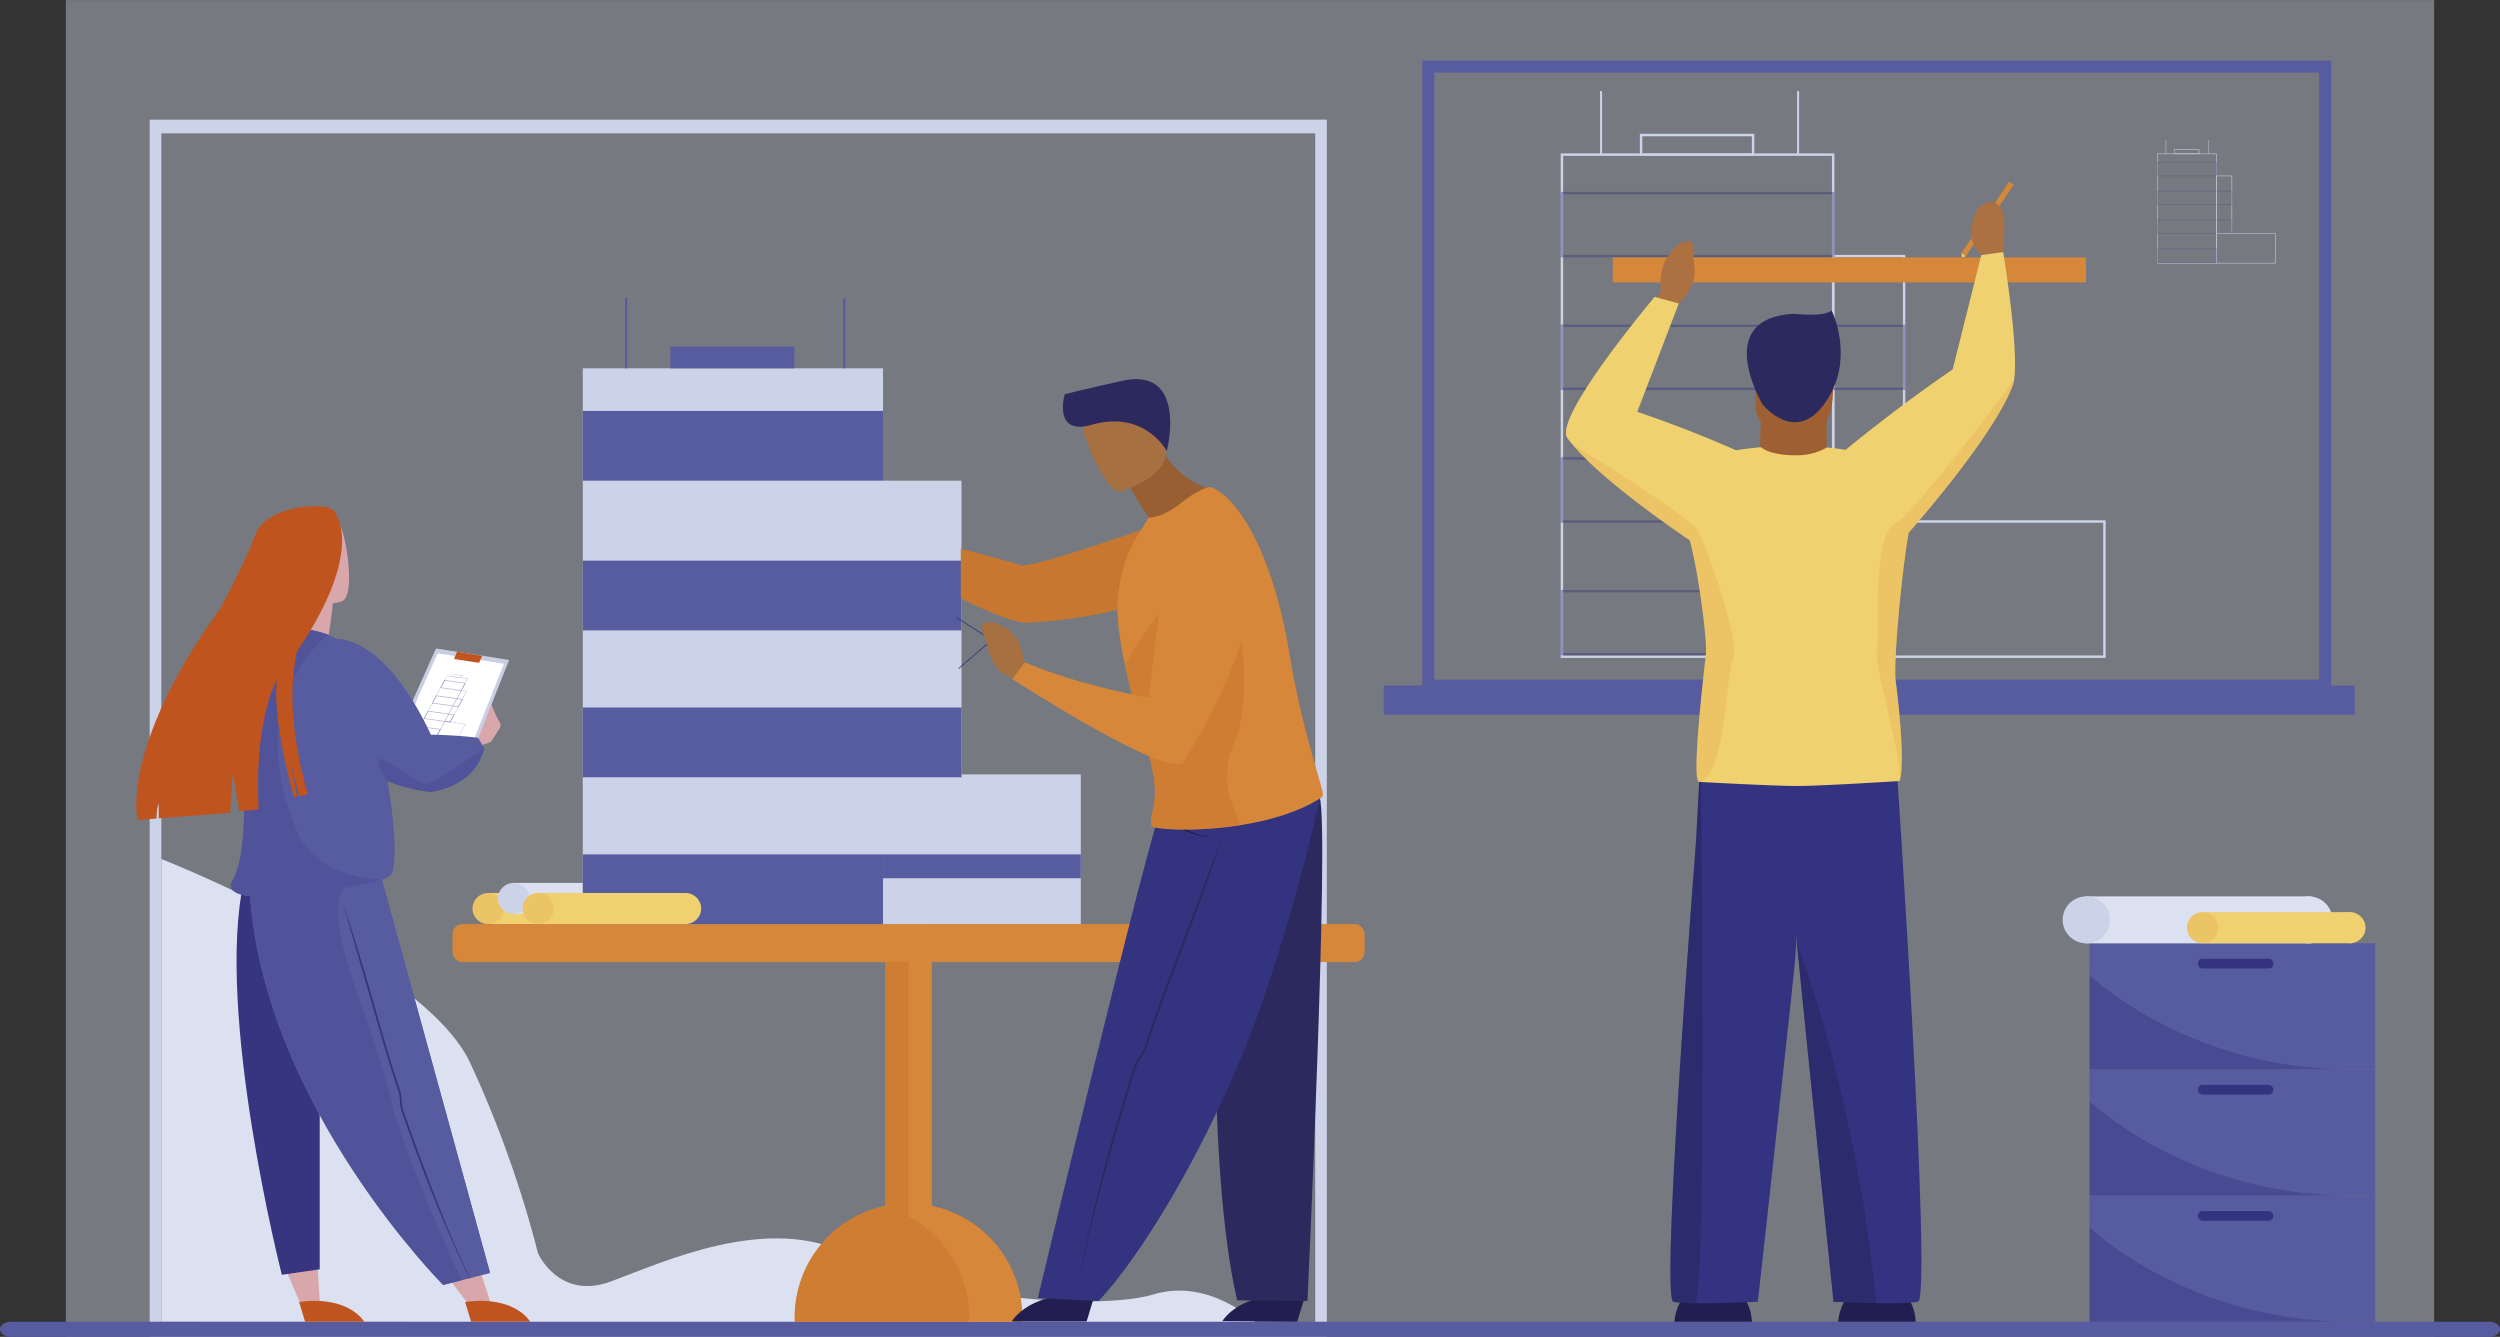 <svg id="_лой_1" data-name="‘лой_1" xmlns="http://www.w3.org/2000/svg" viewBox="0 0 3358.04 1795.71"><rect x="0" y="0" width="3358.04" height="1795.71" fill="#333333" stroke="none"/><defs><style>.cls-1,.cls-4{fill:#dbe1f0;}.cls-1,.cls-17,.cls-27,.cls-9{opacity:0.4;}.cls-2{fill:#f0d170;}.cls-3{fill:#ebc465;}.cls-5{fill:#ccd2e7;}.cls-6{fill:#575b9f;}.cls-7{fill:#d68739;}.cls-8{fill:#ca7630;opacity:0.6;}.cls-10,.cls-27{fill:#333380;}.cls-11,.cls-17{fill:#221e50;}.cls-12{fill:#333381;}.cls-13{fill:#9e5f32;}.cls-14{fill:#ad7041;}.cls-15{fill:#2b295e;}.cls-16{fill:#dc8d39;opacity:0.2;}.cls-18{fill:#c87730;}.cls-19{fill:#985f33;}.cls-20{fill:#a77041;}.cls-21{fill:#d8a7ac;}.cls-22{fill:#373480;}.cls-23{fill:#c9cee4;}.cls-24{fill:#fff;}.cls-25{fill:#c0541e;}.cls-26{fill:#51539a;}</style></defs><title>architekt</title><rect class="cls-1" x="88.45" y="0.09" width="3181.14" height="1795.52"/><rect class="cls-2" x="654.52" y="1199.47" width="201.37" height="41.76"/><ellipse class="cls-3" cx="655.69" cy="1220.35" rx="21.04" ry="20.88"/><ellipse class="cls-2" cx="853.53" cy="1220.35" rx="21.04" ry="20.88"/><rect class="cls-4" x="688.77" y="1185.95" width="201.37" height="41.76"/><ellipse class="cls-5" cx="689.95" cy="1206.83" rx="21.04" ry="20.88"/><ellipse class="cls-4" cx="887.79" cy="1206.83" rx="21.04" ry="20.88"/><path class="cls-4" d="M272.89,1262.31s352,139.21,414.83,273.79,91,255.69,91,255.69,28.08,63.69,97.61,38.21,211.86-92.78,321.14-35.71,332.85,75.55,408.13,52.93,137.05,37.39,137.05,37.39l-1469.76-.48Z" transform="translate(-56.21 -108.55)"/><path class="cls-5" d="M1838.44,1904.26H257.28V269.33H1838.44ZM272.89,1886H1822.83V287.63H272.89Z" transform="translate(-56.21 -108.55)"/><path class="cls-6" d="M3400.2,1883.9H70.59c-7.91,0-14.38,4.57-14.38,10.16s6.47,10.16,14.38,10.16H3400.2c7.72,0,14-4.57,14-10.16S3407.92,1883.9,3400.2,1883.9Z" transform="translate(-56.21 -108.55)"/><path class="cls-7" d="M1307.86,1366.2v491.3a16.47,16.47,0,0,1-16.41,16.42h-29.75c-.23,0-.47,0-.7,0h-.13a16.47,16.47,0,0,1-15.58-16.39V1366.2a16.47,16.47,0,0,1,15.58-16.39h.13c.23,0,.47,0,.7,0h29.75A16.47,16.47,0,0,1,1307.86,1366.2Z" transform="translate(-56.21 -108.55)"/><path class="cls-7" d="M1429.5,1878c0,2,0,4.06-.13,6.08h-305.6c-.08-2-.12-4-.12-6.08a152.93,152.93,0,1,1,305.86,0Z" transform="translate(-56.21 -108.55)"/><path class="cls-8" d="M1276.57,1742.69V1366.2A16.47,16.47,0,0,0,1261,1349.8h-.13a16.47,16.47,0,0,0-15.58,16.39v364.16c-1.46-.39-2.92-.78-4.39-1.13A153,153,0,0,0,1123.64,1878c0,2,0,4.06.12,6.08H1358c.09-2,.13-4,.13-6.08A152.92,152.92,0,0,0,1276.57,1742.69Z" transform="translate(-56.21 -108.55)"/><rect class="cls-7" x="607.82" y="1241.23" width="1225.09" height="51.07" rx="13.23" ry="13.23"/><polygon class="cls-5" points="1291.52 1040.19 1291.52 645.64 1186.1 645.64 1186.1 494.72 782.79 494.72 782.79 1241.23 1186.1 1241.23 1186.1 1241.23 1451.74 1241.23 1451.74 1040.19 1291.52 1040.19"/><rect class="cls-6" x="900.48" y="465.61" width="166.53" height="29.11"/><rect class="cls-6" x="782.79" y="551.97" width="403.3" height="93.67"/><rect class="cls-6" x="782.79" y="753.08" width="508.73" height="93.67"/><rect class="cls-6" x="782.79" y="950.36" width="508.73" height="93.67"/><rect class="cls-6" x="782.79" y="1147.63" width="403.3" height="93.67"/><rect class="cls-6" x="1186.1" y="1147.63" width="265.64" height="32.02"/><rect class="cls-6" x="839.52" y="400.19" width="2.97" height="94.53"/><rect class="cls-6" x="1132.43" y="400.19" width="2.97" height="94.53"/><path class="cls-6" d="M3187.4,1037.52H1966.67V189.94H3187.4Zm-1204.58-16.15H3171.25V206.09H1982.82Z" transform="translate(-56.21 -108.55)"/><rect class="cls-6" x="1858.73" y="920.9" width="1304.18" height="39.19"/><path class="cls-5" d="M2520.2,992.29H2152.56V314.58H2520.2ZM2155.84,989h361.08V317.86H2155.84Z" transform="translate(-56.21 -108.55)"/><path class="cls-5" d="M2884.56,992.29H2516.92V807.37h367.64ZM2520.2,989h361.08V810.66H2520.2Z" transform="translate(-56.21 -108.55)"/><path class="cls-5" d="M2615.45,810.66h-98.53V450.92h98.53Zm-95.25-3.28h92V454.21h-92Z" transform="translate(-56.21 -108.55)"/><path class="cls-5" d="M2412.62,317.86H2258.88V288.28h153.73Zm-150.45-3.28h147.16v-23H2262.17Z" transform="translate(-56.21 -108.55)"/><g class="cls-9"><path class="cls-10" d="M2520.2,454.21H2152.56V366.3H2520.2Zm-364.36-3.28h361.08V369.58H2155.84Z" transform="translate(-56.21 -108.55)"/></g><g class="cls-9"><path class="cls-10" d="M2615.45,632.43H2152.56V544.53h462.89Zm-459.61-3.28h456.32V547.81H2155.84Z" transform="translate(-56.21 -108.55)"/></g><g class="cls-9"><path class="cls-10" d="M2615.45,810.66H2152.56V722.75h462.89Zm-459.61-3.28h456.32V726H2155.84Z" transform="translate(-56.21 -108.55)"/></g><g class="cls-9"><path class="cls-10" d="M2520.2,988.88H2152.56V901H2520.2Zm-364.36-3.28h361.08V904.26H2155.84Z" transform="translate(-56.21 -108.55)"/></g><rect class="cls-5" x="2149.24" y="122.27" width="2.69" height="85.41"/><rect class="cls-5" x="2413.87" y="122.27" width="2.69" height="85.41"/><path class="cls-5" d="M3033.72,462.35h-80V314.83h80Zm-79.31-.71H3033V315.54h-78.6Z" transform="translate(-56.21 -108.55)"/><path class="cls-5" d="M3113,462.35h-80V422.1h80Zm-79.31-.71h78.6V422.81h-78.6Z" transform="translate(-56.21 -108.55)"/><path class="cls-5" d="M3054.45,422.81H3033V344.51h21.45Zm-20.73-.71h20V345.22h-20Z" transform="translate(-56.21 -108.55)"/><path class="cls-5" d="M3010.3,315.54h-33.46V309.1h33.46Zm-32.75-.71h32v-5h-32Z" transform="translate(-56.21 -108.55)"/><g class="cls-9"><path class="cls-10" d="M3033.72,345.22h-80V326.09h80Zm-79.31-.71H3033V326.8h-78.6Z" transform="translate(-56.21 -108.55)"/></g><g class="cls-9"><path class="cls-10" d="M3054.45,384H2953.69V364.88h100.76Zm-100-.71h99.33V365.6H2954.4Z" transform="translate(-56.21 -108.55)"/></g><g class="cls-9"><path class="cls-10" d="M3054.45,422.81H2953.69V403.68h100.76Zm-100-.71h99.33V404.39H2954.4Z" transform="translate(-56.21 -108.55)"/></g><g class="cls-9"><path class="cls-10" d="M3033.72,461.61h-80V442.47h80Zm-79.31-.71H3033V443.19h-78.6Z" transform="translate(-56.21 -108.55)"/></g><rect class="cls-5" x="2909" y="188.05" width="0.58" height="18.59"/><rect class="cls-5" x="2966.6" y="188.05" width="0.58" height="18.59"/><path class="cls-11" d="M2358.18,1834.37c-50.93-2.2-52.88,49.6-52.88,49.6h104.12S2409.11,1832.17,2358.18,1834.37Z" transform="translate(-56.21 -108.55)"/><path class="cls-11" d="M2578.22,1834.37c-50.93-2.2-52.88,49.6-52.88,49.6h104.12S2629.15,1832.17,2578.22,1834.37Z" transform="translate(-56.21 -108.55)"/><path class="cls-12" d="M2632.43,1857.08c-8.91,2.09-32.73,2.3-56.26,1.9-28.8-.49-57.15-1.9-57.15-1.9s-36.48-352.22-49.31-482c-2.1-21.3-3.57-36.6-4.14-43.37-4-48.06-23.66-201.32-23.66-201.32l160.54-13.24S2652.25,1852.43,2632.43,1857.08Z" transform="translate(-56.21 -108.55)"/><path class="cls-12" d="M2494.52,1159.27v96.63s-8.26,1.23-13.67,6.34a14,14,0,0,0-4.29,7.59c-2.25,11.61-9,127.86-9,127.86l-.06.6c-12.4,119.29-50.13,458.77-50.13,458.77s-49.7,2.48-84.34,2c-12.89-.18-23.7-.76-29.07-2-14.53-3.4,14.12-405.67,30.47-620.41l4.16-77.7v-.12H2341l150.48.41Z" transform="translate(-56.21 -108.55)"/><rect class="cls-7" x="2166.3" y="345.74" width="635.6" height="33.62"/><path class="cls-13" d="M2510.58,722.69a1.14,1.14,0,0,1-1.1-1.15c.38-29.32.38-55.8.38-55.8l-86.26-14.1c-3,22.15-3.29,48.44-2.78,70.25a1,1,0,0,1-1,1C2415.28,723,2513.15,722.78,2510.58,722.69Z" transform="translate(-56.21 -108.55)"/><path class="cls-13" d="M2507.3,674.15c-8.38,6.6-33,13.14-40.06,13.91,0,0-36.44-8.13-43.07-12.12-10.26-6.22-9.6-18.81-10.12-36.31-.63-20.72-2.72-37-.41-48.93,2.75-14.29,11.81-22.41,37.16-24.62,46.55-4,65.95,7.62,66.76,23.22.21,4.19.41,8.19.54,12C2520,649.95,2516.12,667.21,2507.3,674.15Z" transform="translate(-56.21 -108.55)"/><rect class="cls-7" x="2722.21" y="345.11" width="7.26" height="115.23" transform="translate(625.72 -1553.75) rotate(33.71)"/><polygon class="cls-2" points="2635.23 345.74 2634.63 340.09 2640.67 344.12 2635.23 345.74"/><path class="cls-14" d="M2729.34,380.08c-22.3.56-25.65,38.47-25.65,38.47-2.79,16.17,13.84,32.6,13.84,32.6l29.39-4s1.54-18.16,1.37-33h0C2748.26,412.44,2751.64,379.53,2729.34,380.08Z" transform="translate(-56.21 -108.55)"/><path class="cls-14" d="M2269.59,525.18l11.77-15.8c3.8-4.21,6.35-7.88,5.73-13.52-1.51-13.61-.63-41.09,25.92-60.07,0,0,15.76-9.6,17.38,4s-.83,8.79,1.84,27.94-10.72,38.47-17.26,44.47l-16,15.31Z" transform="translate(-56.21 -108.55)"/><path class="cls-2" d="M2761.67,618.12a42.37,42.37,0,0,1-2.13,9c-12.05,31.3-40.38,73.08-69,110.76s-57.47,71.3-70.61,86.29c-10.89,64.37-20.22,175.5-17.4,198.42,15.07,122,4.92,135.07,4.92,135.07s-103.45,6.63-137.74,6.63c-32.91,0-131.08-5.48-131.08-5.48a4,4,0,0,1-1.46-1.19c-1.2-1.47-2.64-7.46-2.07-28.55.63-23.25,3.69-64.87,12.2-139a77.73,77.73,0,0,0,.47-9c0-26.41-11.34-108.15-21.59-146-.06-.21-.11-.46-.17-.69-44.13-30-122.24-86-158.68-130q-3.08-3.71-5.74-7.29c-20-26.92,117.22-189.84,117.22-189.84l32.34,9-55.75,145.47c59.49,20.24,105.36,39.49,132.69,51.72l5.58-.94.33-.06c8.35-1.23,17.52-2.35,27.43-3.23,6.8,5.29,20.52,11.12,48.77,10.91a80.26,80.26,0,0,0,40-10.55q12.31,1.22,25.1,3.19c24.44-20.07,79.51-64.13,143.73-107.95l38.51-153.65,29.39-4S2768,574.17,2761.67,618.12Z" transform="translate(-56.21 -108.55)"/><path class="cls-15" d="M2423.6,651.65S2355,536,2465.57,530c0,0,41.47,4.88,50.86-4.51,0,0,33.51,66.65-10.17,126.19C2466.61,705.71,2423.6,651.65,2423.6,651.65Z" transform="translate(-56.21 -108.55)"/><path class="cls-16" d="M2384,994.53c-9.91,25-9.56,147.09-43,164.31h-2.38a4,4,0,0,1-1.46-1.19c-1.2-1.47-2.64-7.46-2.07-28.55.63-23.25,3.69-64.87,12.2-139a77.73,77.73,0,0,0,.47-9c0-26.41-11.34-108.15-21.59-146-.06-.21-.11-.46-.17-.69-44.13-30-122.24-86-158.68-130,44.73,27.77,159.57,100.08,169,116.22C2348.17,840.64,2394.19,968.88,2384,994.53Z" transform="translate(-56.21 -108.55)"/><path class="cls-16" d="M2761.67,618.12a42.37,42.37,0,0,1-2.13,9c-12.05,31.3-40.38,73.08-69,110.76s-57.47,71.3-70.61,86.29c-10.89,64.37-20.22,175.5-17.4,198.42,15.07,122,4.92,135.07,4.92,135.07,6.16-19.74-34-159.8-30.43-172.07s-6.95-157.23,24.28-174C2630.78,795.85,2748.53,636,2761.67,618.12Z" transform="translate(-56.21 -108.55)"/><path class="cls-17" d="M2576.17,1859c-28.8-.49-57.15-1.9-57.15-1.9s-36.48-352.22-49.31-482C2477.51,1395.61,2551.76,1596.38,2576.17,1859Z" transform="translate(-56.21 -108.55)"/><path class="cls-17" d="M2334.24,1856a29.47,29.47,0,0,1-1.16,3.11c-12.89-.18-23.7-.76-29.07-2-14.53-3.4,14.12-405.67,30.47-620.41l4.16-77.7,2.39-.11S2349.3,1807.73,2334.24,1856Z" transform="translate(-56.21 -108.55)"/><path class="cls-18" d="M1600.38,907.09c-23.41,26.76-144.29,38-166.62,37.85-16.36-.09-50.53-14.59-87-32.74V845.47c38.18,10,72.38,19.27,79.75,22.34,12.73,5.3,162.5-47.45,162.5-47.45S1623.8,880.34,1600.38,907.09Z" transform="translate(-56.21 -108.55)"/><path class="cls-11" d="M1809,1850.29l-10.35,33.46-100.58-.64S1724,1838.05,1809,1850.29Z" transform="translate(-56.21 -108.55)"/><path class="cls-15" d="M1695.9,1174.65S1668,1641.74,1718,1855.25l94.42.72s29.67-633.4,16.49-675.88Z" transform="translate(-56.21 -108.55)"/><path class="cls-19" d="M1600.09,805.17c-17.5-25.3-25.26-41.52-25.26-41.52L1607.92,696c25.54,59.77,76.48,70.43,76.48,70.43S1629.92,834.38,1583,840.6A108.14,108.14,0,0,1,1600.09,805.17Z" transform="translate(-56.21 -108.55)"/><path class="cls-20" d="M1561.86,768.52s72.8-20.36,59.42-65.51-13-78.17-60-67.08-50.93,31-50.13,47.14S1542.58,772.66,1561.86,768.52Z" transform="translate(-56.21 -108.55)"/><path class="cls-15" d="M1623.35,714.23s-29.38-55.63-100.77-35.09c-48.9,14.07-38.54-33.29-36.05-41.17,0,0,38.08-9.36,77.51-18C1646.81,601.86,1627.16,702.35,1623.35,714.23Z" transform="translate(-56.21 -108.55)"/><path class="cls-11" d="M1525.94,1850l-10.14,33.53H1415.22S1441,1838.34,1525.94,1850Z" transform="translate(-56.21 -108.55)"/><path class="cls-10" d="M1829.13,1180.94S1800,1319.2,1745.9,1470.71C1696.79,1608.34,1605.55,1776.6,1532,1856l-81.81-3.78s148.14-619.66,167.86-664.4Z" transform="translate(-56.21 -108.55)"/><path class="cls-15" d="M1507.95,1814.55c11.68-60.27,28.66-130.7,49.92-202.92,3.25-11,6.66-22.38,10.13-33.69,3.83-12.48,7.79-25.1,11.76-37.5,1.36-4.26,4.25-8.72,7-13,2.6-4,5.29-8.15,6.49-11.82,15.43-47,31.58-89.37,45.82-126.73q5.61-14.7,10.94-28.81c32.05-85.07,49.92-133.38,50.07-133.87h0c-.15.49-15.2,49.52-47.29,134.71q-5.33,14.13-10.95,28.82c-14.23,37.33-30.36,79.63-45.77,126.58-1.34,4.09-4.16,8.44-6.88,12.63s-5.43,8.37-6.65,12.19c-4,12.39-7.92,25-11.75,37.46-3.47,11.3-6.88,22.63-10.12,33.65-21.23,72.12-40.34,142.46-52,202.63Z" transform="translate(-56.21 -108.55)"/><path class="cls-11" d="M1686.43,1233.2c-47.26,0-67.79-34.28-68-34.63l2.18-1.27c28.65,37.4,67.53,35.89,67.53,35.89Z" transform="translate(-56.21 -108.55)"/><path class="cls-7" d="M1830.63,1180.1c-30.39,19.77-70.83,31-109.19,37-60.61,9.38-116,5.47-118.18.87-6.26-13.19,14-28.12-1.92-87.56l-.07-.25c-4-15-9.33-33.14-14.89-52.87-.95-3.39-1.92-6.82-2.88-10.3-5.8-21-11.65-43.33-16.35-65.35-7.44-34.74-12-68.58-9.05-94.6,4.23-37.12,16.07-65.39,30.92-86.65.15,0,9.93-16.51,10-16.54,16-.17,33.08-11.15,47.45-22.62,15.72-12.55,33.45-19.93,36.89-18.38,47.83,21.6,87.54,116.48,104.79,223.26,14.12,87.34,37.65,158.65,43.69,182.41C1833.1,1173.27,1834.77,1177.41,1830.63,1180.1Z" transform="translate(-56.21 -108.55)"/><polygon class="cls-10" points="1340.33 859.6 1339.68 856.4 1333.12 857.72 1332.17 853.01 1324.96 854.47 1284.62 828.76 1284.02 829.7 1323.94 855.14 1325.82 864.48 1287.23 897.54 1287.95 898.39 1326.08 865.73 1326.4 867.32 1334.72 865.63 1333.77 860.92 1340.33 859.6"/><path class="cls-20" d="M1444,1010.81l-13.72-15.26s1.82-39.78-40.43-50.88c0,0-17.64-3.27-14.39,9.68s3.79,7.7,8,26,16.1,33.93,29.17,37.23l12.72,9.3Z" transform="translate(-56.21 -108.55)"/><path class="cls-8" d="M1721.44,1217.05c-60.61,9.38-116,5.47-118.18.87-6.26-13.19,14-28.12-1.92-87.56l-.07-.25c-4-15-9.33-33.14-14.89-52.87-.95-3.39-1.92-6.82-2.88-10.3-5.8-21-11.65-43.33-16.35-65.35,22.48-38.2,77.89-125.35,111.93-119,43.49,8.17,35.68,32,35.68,32s29,120,0,189.18C1689.76,1163.46,1717.5,1196.13,1721.44,1217.05Z" transform="translate(-56.21 -108.55)"/><path class="cls-7" d="M1432.8,998.4l-16.87,22.28s205.71,133.59,229.68,111.75c0,0,110.5-171.6,89.62-264.63-18.88-84.12-89.62-53.92-89.62-53.92s-21.43-5.95-46,231.74C1599.6,1045.61,1512.81,1031.48,1432.8,998.4Z" transform="translate(-56.21 -108.55)"/><g id="girl"><polygon class="cls-21" points="385.11 1708.3 404.19 1752.63 429.63 1749.55 425.12 1678.75 385.11 1708.3"/><polygon class="cls-21" points="605.82 1721.37 635.19 1759.66 659.1 1750.43 637.37 1682.91 605.82 1721.37"/><path class="cls-21" d="M727,1077.65h0a8.68,8.68,0,0,0-.74-1c-3.12-4.74-9.9-21.72-9.9-21.72l-12.21,16a8.63,8.63,0,0,0-.87,1.13l-9.81,15.55a8.69,8.69,0,0,0-.72,1.43l-1.88,3,1.44,1.89a8.7,8.7,0,0,0,3.89,5.69l.85.54,6.94,9.12,8.1-2.87a8.77,8.77,0,0,0,1.52-.54h0a8.66,8.66,0,0,0,3.71-3.24l9.81-15.55A8.75,8.75,0,0,0,727,1077.65Z" transform="translate(-56.21 -108.55)"/><path class="cls-21" d="M513.1,814.2c-8.08-14.53-22.27-29.77-69.32-13.9S415,844.78,427.87,891.43c3.76,13.66,12.82,21.45,23.74,25.64-2.8,23-20.17,60.71-20.17,60.71H493c5.73-13.9,9-45.36,10.17-58.76,7.33-1.33,12.1-2.72,12.1-2.72C534.33,909.44,521.18,828.73,513.1,814.2Z" transform="translate(-56.21 -108.55)"/><path class="cls-22" d="M383.88,1291.63l101.78,20.54v501.34l-50.89,7.34S344.49,1466.68,383.88,1291.63Z" transform="translate(-56.21 -108.55)"/><path class="cls-6" d="M377.31,1101.07S362,1072,362.46,1040.22c.39,30.71,14.85,58.19,14.85,58.19s6.89,47,6.8,96.8A751.35,751.35,0,0,0,377.31,1101.07Z" transform="translate(-56.21 -108.55)"/><polygon class="cls-23" points="554.84 940 585.62 871.05 683.91 886.44 634.66 1010.79 535.75 991.71 554.84 940"/><polygon class="cls-24" points="560.02 940.08 587.9 877.63 676.93 891.57 632.32 1004.21 542.73 986.92 560.02 940.08"/><path class="cls-25" d="M458,1857.43l8,26.47h79.41S525.12,1848.2,458,1857.43Z" transform="translate(-56.21 -108.55)"/><path class="cls-5" d="M642.49,1099l-28.56-4,.3-.56L656.41,1016l28.56,4-.3.56Zm-27.19-4.66,26.7,3.7,41.58-77.47-26.7-3.71Z" transform="translate(-56.21 -108.55)"/><path class="cls-5" d="M670.13,1102.87l-28.56-4L653.33,1077l28.56,4Zm-27.19-4.66,26.71,3.7,10.87-20.26-26.71-3.7Z" transform="translate(-56.21 -108.55)"/><path class="cls-5" d="M661,1079l-8.15-1.13.3-.56,22.36-41.65,8.15,1.13-.3.56Zm-6.78-1.83,6.3.87,21.77-40.56-6.3-.87Z" transform="translate(-56.21 -108.55)"/><path class="cls-5" d="M676.36,1019.61,664,1017.9l2.08-3.88,12.33,1.71Zm-11-2.41,10.48,1.45,1.2-2.23L666.59,1015Z" transform="translate(-56.21 -108.55)"/><g class="cls-9"><path class="cls-10" d="M676,1036.57l-28.56-4,5.71-10.65,28.56,4Zm-27.19-4.66,26.71,3.7,4.83-9-26.71-3.7Z" transform="translate(-56.21 -108.55)"/></g><g class="cls-9"><path class="cls-10" d="M672.14,1058.27l-35.78-5,5.71-10.65,35.78,5Zm-34.41-5.66,33.93,4.71,4.83-9-33.93-4.71Z" transform="translate(-56.21 -108.55)"/></g><g class="cls-9"><path class="cls-10" d="M661,1079l-35.78-5,5.72-10.65,35.78,5Zm-34.41-5.66,33.93,4.71,4.83-9-33.93-4.71Z" transform="translate(-56.21 -108.55)"/></g><g class="cls-9"><path class="cls-10" d="M642.71,1098.65l-28.56-4,5.72-10.65,28.56,4ZM615.52,1094l26.71,3.7,4.83-9L620.35,1085Z" transform="translate(-56.21 -108.55)"/></g><polygon class="cls-5" points="604.53 908.45 604.33 908.42 609.65 898.51 609.85 898.54 604.53 908.45"/><polygon class="cls-5" points="624.6 911.24 624.39 911.21 629.72 901.29 629.92 901.32 624.6 911.24"/><path class="cls-6" d="M706.41,1113.19c-11.49,53.35-72.44,59.09-72.44,59.09a232.73,232.73,0,0,1-57.36-14.59c.22,1.24.44,2.47.65,3.7,10.71,62.07,11.6,115.63,3.56,122.73C559.48,1303,425.57,1316,392,1312.26s-24.63-18.39-24.63-18.39c30.37-52.63,9.84-192.79,9.84-192.79S310,981.89,424,956.59c25.28-5.61,61.56-4.15,84.25,10.42,0,0,62.64-7.86,126.75,128.41,39.2.59,63.45,4.25,63.45,4.25Z" transform="translate(-56.21 -108.55)"/><path class="cls-25" d="M681,1857.43l8,26.47h79.41S748.14,1848.2,681,1857.43Z" transform="translate(-56.21 -108.55)"/><path class="cls-6" d="M392.09,1312.18l177-22,145.17,527-62.79,15.93S413.43,1595.43,392.09,1312.18Z" transform="translate(-56.21 -108.55)"/><path class="cls-6" d="M714.27,1818.56l-38.07,9.66-24.72,6.27s-238-237.69-259.39-520.94l115.22-16.62,61.14-8.8Z" transform="translate(-56.21 -108.55)"/><path class="cls-26" d="M497.52,961.42s-120,83.7-41.87,264.48c0,0,17.62,57.69,113.43,64.26,1.21.08-63.91,14.33-62.46,14.42-12.73.49-108,8.41-114.6,7.67-33.51-3.79-24.62-18.39-24.62-18.39,30.39-52.62,9.85-192.81,9.85-192.81S310,981.88,424,956.57a141.18,141.18,0,0,1,42-2.44C480.48,954.62,497.52,961.42,497.52,961.42Z" transform="translate(-56.21 -108.55)"/><path class="cls-22" d="M686.72,1825.55c-23-47.53-47.49-104.78-70-165.47-3.44-9.28-6.92-18.84-10.35-28.42-3.78-10.57-7.54-21.3-11.19-31.88-1.25-3.63-1.55-8.19-1.84-12.6-.27-4.1-.55-8.34-1.61-11.48-13.56-40.33-24.22-77.81-33.63-110.88q-3.7-13-7.28-25.47c-21.68-75.1-34.23-117.57-34.37-118h0c.15.41,15,41.94,36.72,117.14q3.6,12.48,7.29,25.48c9.4,33,20,70.48,33.59,110.74,1.18,3.51,1.47,8,1.76,12.24s.57,8.56,1.69,11.82c3.64,10.57,7.4,21.29,11.17,31.85,3.42,9.57,6.9,19.13,10.34,28.39,22.48,60.6,45.49,118.89,68.41,166.35Z" transform="translate(-56.21 -108.55)"/><path class="cls-25" d="M455.25,983.32c94.32-138.85,50.11-187.71,50.11-187.71-5-13.58-91.58-10.18-106.29,31.34-11.93,33.68-46.38,97.93-46.38,97.93C216.44,1113.93,241.06,1210,241.06,1210l25.34-2c.2-7.73.94-16.26,3-20v19.74l96.13-7.45c.76-19.34,3.3-53.7,3.3-53.7l8.7,51.7,26.06-2.51c-5.35-107.95,17.59-161,24.38-174.09-5.83,60,23.22,157.88,23.22,157.88l4.16-.94-9.43-48.93L458,1178.14l11.7-2.66C441.51,1077.05,448,1014.09,455.25,983.32Z" transform="translate(-56.21 -108.55)"/><polygon class="cls-25" points="613.88 875.48 609.83 885.21 643.48 890.34 647.78 880.78 613.88 875.48"/><path class="cls-26" d="M676.2,1828.22l-24.72,6.27s-238-240.5-259.38-523.75l126.4-8.91s-26.71,17,15.64,135.16c42.74,119.26,51.27,165.06,51.27,165.06S606.54,1675.67,676.2,1828.22Z" transform="translate(-56.21 -108.55)"/><path class="cls-21" d="M726.94,992.92h0L700.63,989l-29.45-4.83a.26.26,0,0,0,.35.06l29.31,4.59Z" transform="translate(-56.21 -108.55)"/><path class="cls-26" d="M706.41,1113.19c-11.49,53.35-72.44,59.09-72.44,59.09a232.73,232.73,0,0,1-57.36-14.59c.22,1.24-15.55-23.37-11.46-28.82,5.86-7.81,52.06,35.14,65.08,32.54S706.41,1113.19,706.41,1113.19Z" transform="translate(-56.21 -108.55)"/></g><rect class="cls-6" x="2806.86" y="1267.04" width="383.63" height="169.44"/><rect class="cls-10" x="2952.34" y="1287.79" width="101.19" height="13.03" rx="6.04" ry="6.04"/><rect class="cls-6" x="2806.85" y="1436.46" width="383.58" height="169.5"/><rect class="cls-10" x="2952.34" y="1457.23" width="101.19" height="13.03" rx="6.04" ry="6.04"/><rect class="cls-6" x="2806.86" y="1605.92" width="383.63" height="169.44"/><rect class="cls-10" x="2952.34" y="1626.67" width="101.19" height="13.03" rx="6.04" ry="6.04"/><rect class="cls-2" x="721.75" y="1199.47" width="201.37" height="41.76"/><ellipse class="cls-3" cx="722.93" cy="1220.35" rx="21.04" ry="20.88"/><ellipse class="cls-2" cx="920.77" cy="1220.35" rx="21.04" ry="20.88"/><rect class="cls-4" x="2800.57" y="1204.03" width="304.1" height="63.07"/><ellipse class="cls-5" cx="2802.35" cy="1235.57" rx="31.77" ry="31.53"/><ellipse class="cls-4" cx="3101.12" cy="1235.57" rx="31.77" ry="31.53"/><rect class="cls-2" x="2957.38" y="1225.21" width="201.37" height="41.76"/><ellipse class="cls-3" cx="2958.56" cy="1246.09" rx="21.04" ry="20.88"/><ellipse class="cls-2" cx="3156.4" cy="1246.09" rx="21.03" ry="20.88"/><path class="cls-27" d="M3205.77,1714.51H2863.05V1587.8S2991.28,1711.62,3205.77,1714.51Z" transform="translate(-56.21 -108.55)"/><path class="cls-27" d="M3205.77,1545H2863.05V1418.3S2991.28,1542.12,3205.77,1545Z" transform="translate(-56.21 -108.55)"/><path class="cls-27" d="M3205.77,1883.9H2863.05V1757.19S2991.28,1881,3205.77,1883.9Z" transform="translate(-56.21 -108.55)"/></svg>